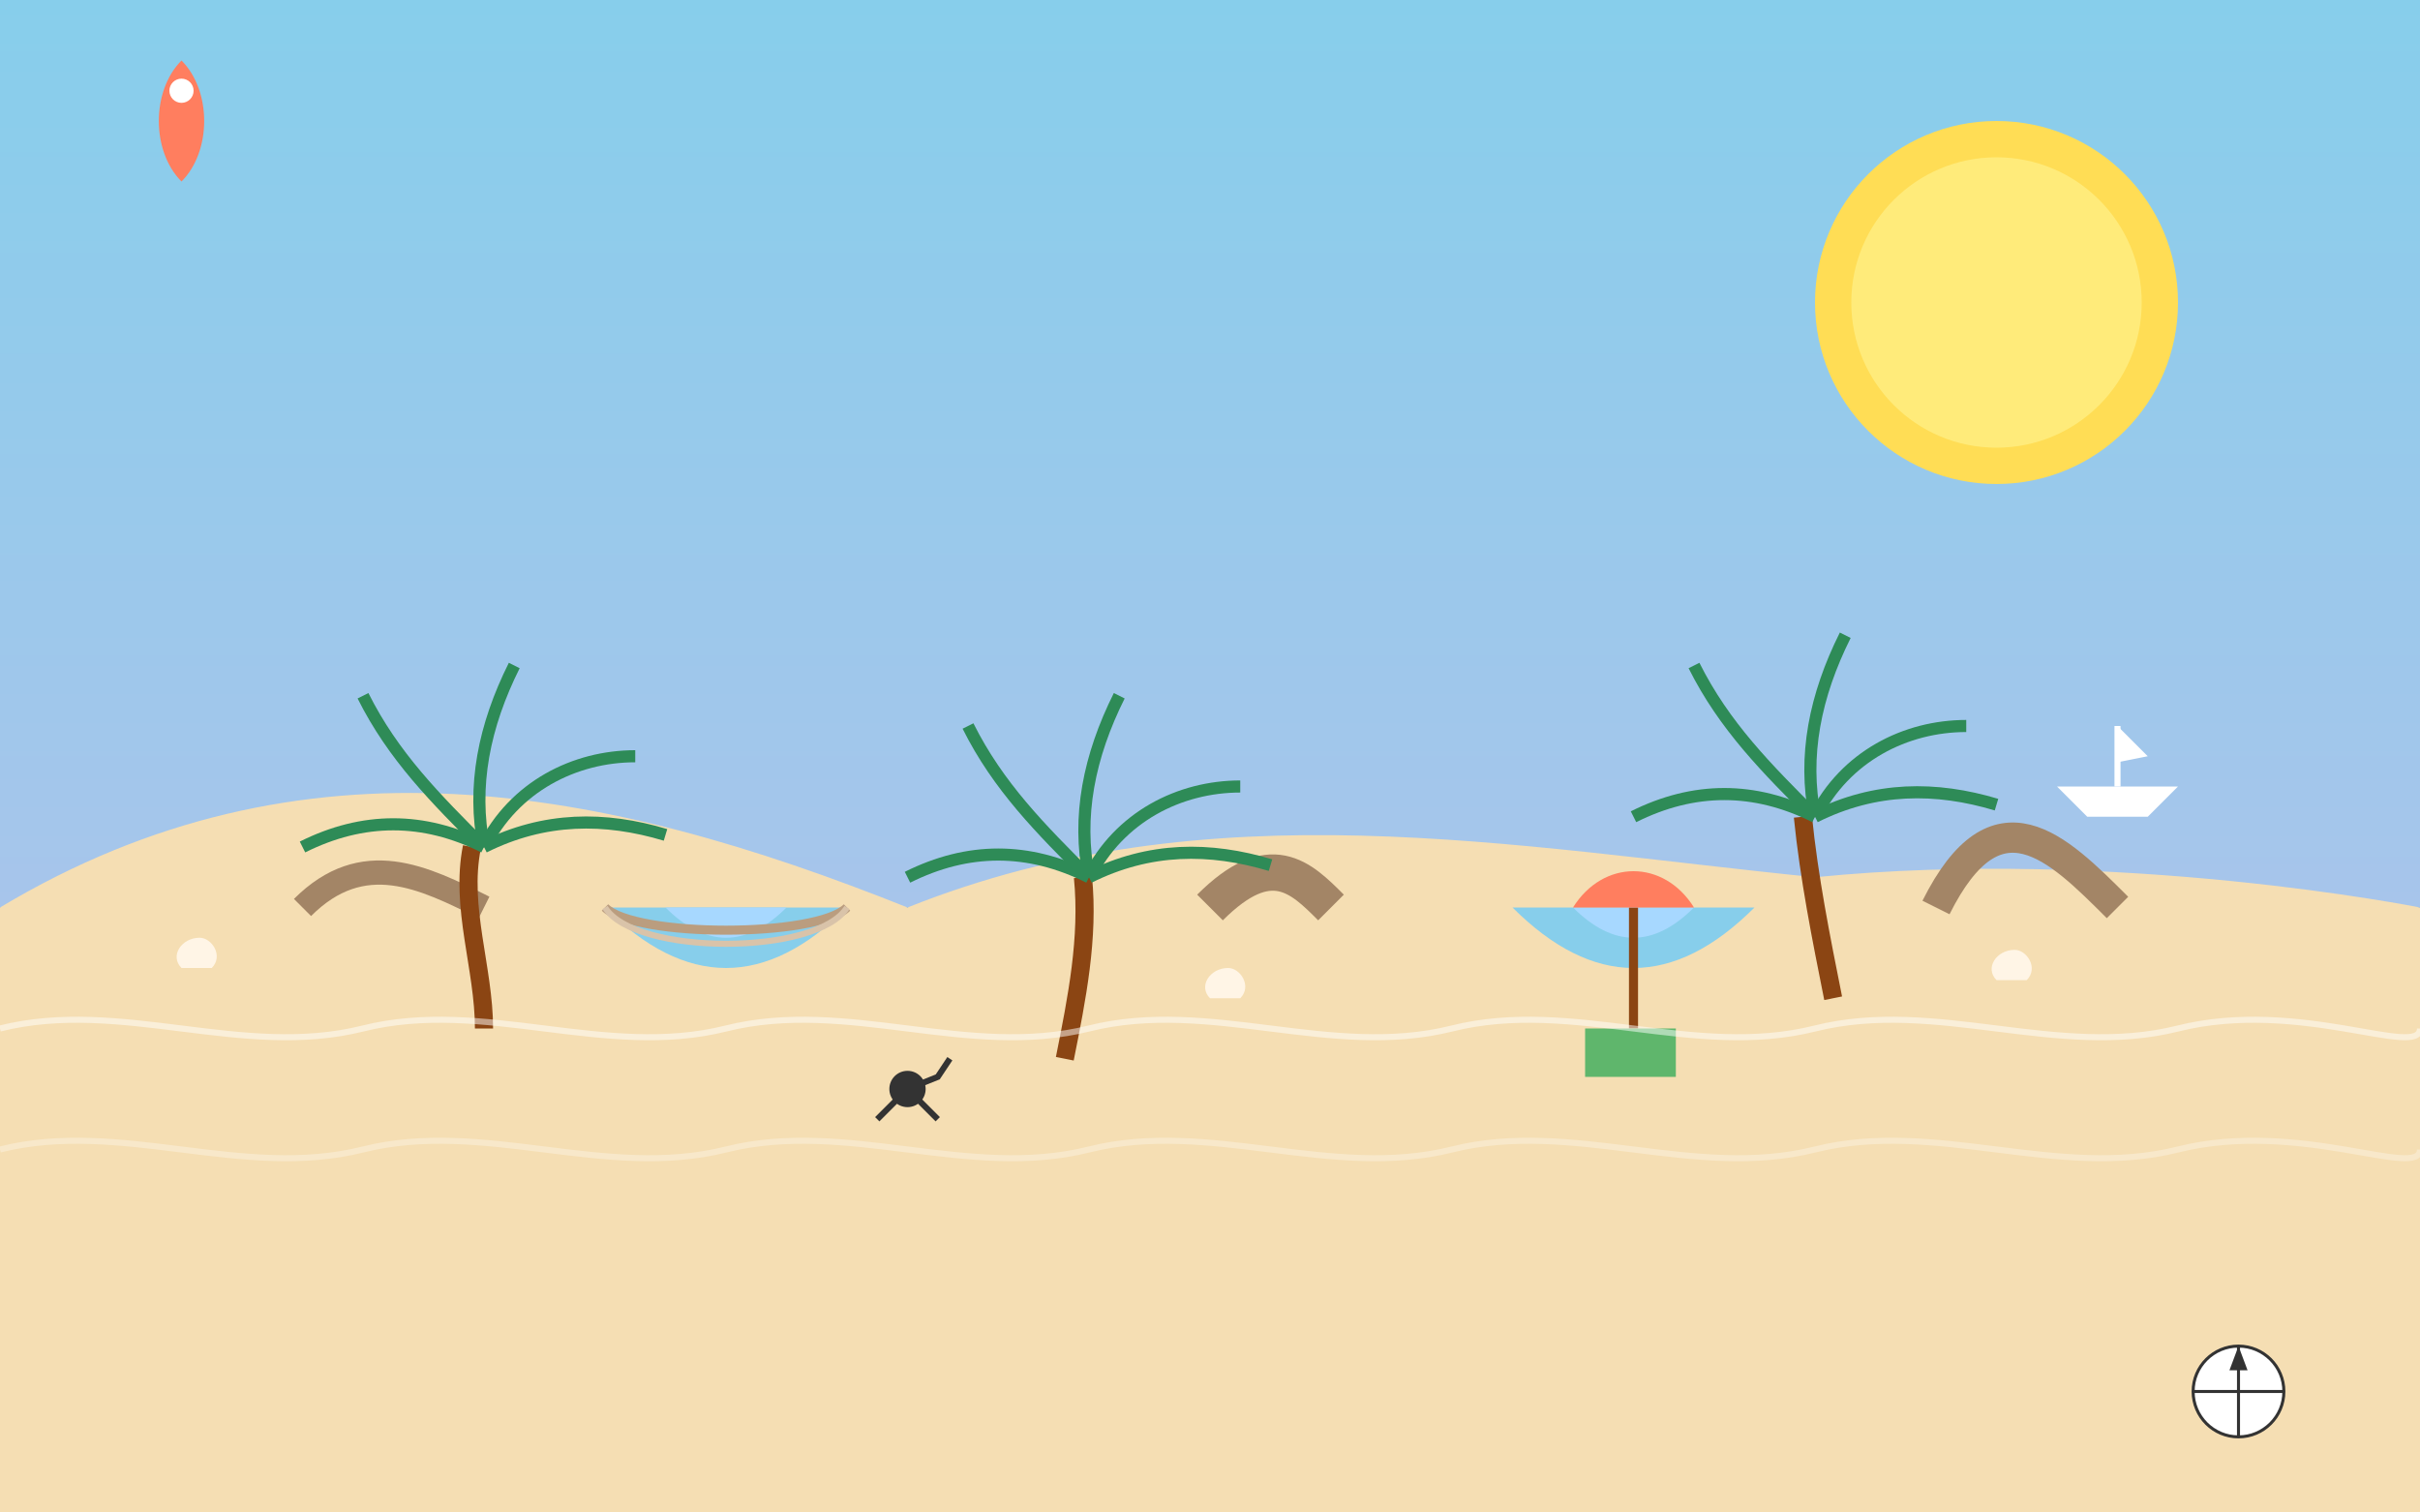 <svg xmlns="http://www.w3.org/2000/svg" viewBox="0 0 400 250" width="400" height="250">
  <!-- Secret Beach Vacation Blog Illustration -->
  
  <!-- Background -->
  <rect x="0" y="0" width="400" height="250" fill="#a7c5eb" />
  
  <!-- Sky gradient -->
  <linearGradient id="skyGradient" x1="0%" y1="0%" x2="0%" y2="100%">
    <stop offset="0%" stop-color="#87ceeb" />
    <stop offset="100%" stop-color="#a7c5eb" />
  </linearGradient>
  <rect x="0" y="0" width="400" height="150" fill="url(#skyGradient)" />
  
  <!-- Sea gradient -->
  <linearGradient id="seaGradient" x1="0%" y1="0%" x2="0%" y2="100%">
    <stop offset="0%" stop-color="#1e90ff" />
    <stop offset="100%" stop-color="#0066cc" />
  </linearGradient>
  <rect x="0" y="150" width="400" height="100" fill="url(#seaGradient)" />
  
  <!-- Sun -->
  <circle cx="330" cy="50" r="30" fill="#ffdd55" />
  <circle cx="330" cy="50" r="24" fill="#ffeb7a" />
  
  <!-- Islands and Hidden Beaches -->
  
  <!-- Main Island -->
  <path d="M0,150 C50,120 100,130 150,150 C200,130 250,140 300,145 C350,140 400,150 400,150 L400,250 L0,250 Z" fill="#f5deb3" />
  
  <!-- Rocks and Cliffs -->
  <path d="M320,150 C330,130 340,140 350,150" fill="none" stroke="#a38566" stroke-width="5" />
  <path d="M50,150 C60,140 70,145 80,150" fill="none" stroke="#a38566" stroke-width="4" />
  <path d="M200,150 C210,140 215,145 220,150" fill="none" stroke="#a38566" stroke-width="6" />
  
  <!-- Hidden Cove -->
  <path d="M250,150 Q270,170 290,150" fill="#87ceeb" />
  <path d="M260,150 Q270,160 280,150" fill="#a7d8ff" />
  
  <!-- Small Hidden Beach -->
  <path d="M100,150 Q120,170 140,150" fill="#87ceeb" />
  <path d="M110,150 Q120,160 130,150" fill="#a7d8ff" />
  
  <!-- Palm Trees -->
  
  <!-- Palm Tree 1 -->
  <g transform="translate(80, 140)">
    <!-- Trunk -->
    <path d="M-2,0 C-4,10 0,20 0,30" fill="none" stroke="#8b4513" stroke-width="3" />
    
    <!-- Leaves -->
    <path d="M0,0 C-10,-5 -20,-5 -30,0" fill="none" stroke="#2e8b57" stroke-width="2" />
    <path d="M0,0 C-8,-8 -15,-15 -20,-25" fill="none" stroke="#2e8b57" stroke-width="2" />
    <path d="M0,0 C-2,-10 0,-20 5,-30" fill="none" stroke="#2e8b57" stroke-width="2" />
    <path d="M0,0 C5,-10 15,-15 25,-15" fill="none" stroke="#2e8b57" stroke-width="2" />
    <path d="M0,0 C10,-5 20,-5 30,-2" fill="none" stroke="#2e8b57" stroke-width="2" />
  </g>
  
  <!-- Palm Tree 2 -->
  <g transform="translate(300, 135)">
    <!-- Trunk -->
    <path d="M-2,0 C-1,10 1,20 3,30" fill="none" stroke="#8b4513" stroke-width="3" />
    
    <!-- Leaves -->
    <path d="M0,0 C-10,-5 -20,-5 -30,0" fill="none" stroke="#2e8b57" stroke-width="2" />
    <path d="M0,0 C-8,-8 -15,-15 -20,-25" fill="none" stroke="#2e8b57" stroke-width="2" />
    <path d="M0,0 C-2,-10 0,-20 5,-30" fill="none" stroke="#2e8b57" stroke-width="2" />
    <path d="M0,0 C5,-10 15,-15 25,-15" fill="none" stroke="#2e8b57" stroke-width="2" />
    <path d="M0,0 C10,-5 20,-5 30,-2" fill="none" stroke="#2e8b57" stroke-width="2" />
  </g>
  
  <!-- Palm Tree 3 -->
  <g transform="translate(180, 145)">
    <!-- Trunk -->
    <path d="M-1,0 C0,10 -2,20 -4,30" fill="none" stroke="#8b4513" stroke-width="3" />
    
    <!-- Leaves -->
    <path d="M0,0 C-10,-5 -20,-5 -30,0" fill="none" stroke="#2e8b57" stroke-width="2" />
    <path d="M0,0 C-8,-8 -15,-15 -20,-25" fill="none" stroke="#2e8b57" stroke-width="2" />
    <path d="M0,0 C-2,-10 0,-20 5,-30" fill="none" stroke="#2e8b57" stroke-width="2" />
    <path d="M0,0 C5,-10 15,-15 25,-15" fill="none" stroke="#2e8b57" stroke-width="2" />
    <path d="M0,0 C10,-5 20,-5 30,-2" fill="none" stroke="#2e8b57" stroke-width="2" />
  </g>
  
  <!-- Beach Umbrella and Towel in Hidden Cove -->
  <g transform="translate(270, 150)">
    <!-- Umbrella pole -->
    <line x1="0" y1="0" x2="0" y2="20" stroke="#8b4513" stroke-width="1.5" />
    
    <!-- Umbrella top -->
    <path d="M-10,0 C-5,-8 5,-8 10,0" fill="#ff7e5f" />
    
    <!-- Towel -->
    <rect x="-8" y="20" width="15" height="8" fill="#5fb66c" />
  </g>
  
  <!-- Hammock between palm trees near small beach -->
  <g transform="translate(120, 150)">
    <path d="M-20,0 C-15,5 15,5 20,0" fill="none" stroke="#ba9d7f" stroke-width="1.5" />
    <path d="M-20,0 C-15,8 15,8 20,0" fill="none" stroke="#d9c3a9" stroke-width="1" />
  </g>
  
  <!-- Small boat in the distance -->
  <g transform="translate(350, 130)">
    <path d="M-10,0 L10,0 L5,5 L-5,5 Z" fill="#ffffff" />
    <line x1="0" y1="0" x2="0" y2="-10" stroke="#ffffff" stroke-width="1" />
    <path d="M0,-10 L5,-5 L0,-4 Z" fill="#ffffff" />
  </g>
  
  <!-- Waves on the ocean -->
  <path d="M0,170 C20,165 40,175 60,170 C80,165 100,175 120,170 C140,165 160,175 180,170 C200,165 220,175 240,170 C260,165 280,175 300,170 C320,165 340,175 360,170 C380,165 400,175 400,170" fill="none" stroke="#ffffff" stroke-width="1" stroke-opacity="0.5" />
  
  <path d="M0,190 C20,185 40,195 60,190 C80,185 100,195 120,190 C140,185 160,195 180,190 C200,185 220,195 240,190 C260,185 280,195 300,190 C320,185 340,195 360,190 C380,185 400,195 400,190" fill="none" stroke="#ffffff" stroke-width="1" stroke-opacity="0.3" />
  
  <!-- Shells on the beach -->
  <path d="M30,160 C28,158 30,155 33,155 C35,155 37,158 35,160 Z" fill="#fff5e6" />
  <path d="M200,165 C198,163 200,160 203,160 C205,160 207,163 205,165 Z" fill="#fff5e6" />
  <path d="M330,162 C328,160 330,157 333,157 C335,157 337,160 335,162 Z" fill="#fff5e6" />
  
  <!-- Birds flying in the sky -->
  <path d="M50,50 C53,47 55,50 58,47 C55,50 53,47 50,50" fill="#333333" />
  <path d="M60,40 C63,37 65,40 68,37 C65,40 63,37 60,40" fill="#333333" />
  <path d="M70,60 C73,57 75,60 78,57 C75,60 73,57 70,60" fill="#333333" />
  
  <!-- Snorkeler in the water -->
  <g transform="translate(150, 180)">
    <circle cx="0" cy="0" r="3" fill="#333333" />
    <path d="M0,0 L5,-2 L7,-5" fill="none" stroke="#333333" stroke-width="1" />
    <line x1="0" y1="0" x2="-5" y2="5" stroke="#333333" stroke-width="1" />
    <line x1="0" y1="0" x2="5" y2="5" stroke="#333333" stroke-width="1" />
  </g>
  
  <!-- Map marker for hidden beach -->
  <g transform="translate(30, 30)">
    <path d="M0,0 C-5,-5 -5,-15 0,-20 C5,-15 5,-5 0,0 Z" fill="#ff7e5f" />
    <circle cx="0" cy="-15" r="2" fill="#ffffff" />
  </g>
  
  <!-- Compass rose decorative element -->
  <g transform="translate(370, 230) scale(0.5)">
    <circle cx="0" cy="0" r="15" fill="#ffffff" stroke="#333333" stroke-width="1" />
    <line x1="0" y1="-15" x2="0" y2="15" stroke="#333333" stroke-width="1" />
    <line x1="-15" y1="0" x2="15" y2="0" stroke="#333333" stroke-width="1" />
    <polygon points="0,-15 -3,-7 3,-7" fill="#333333" />
  </g>
</svg>
